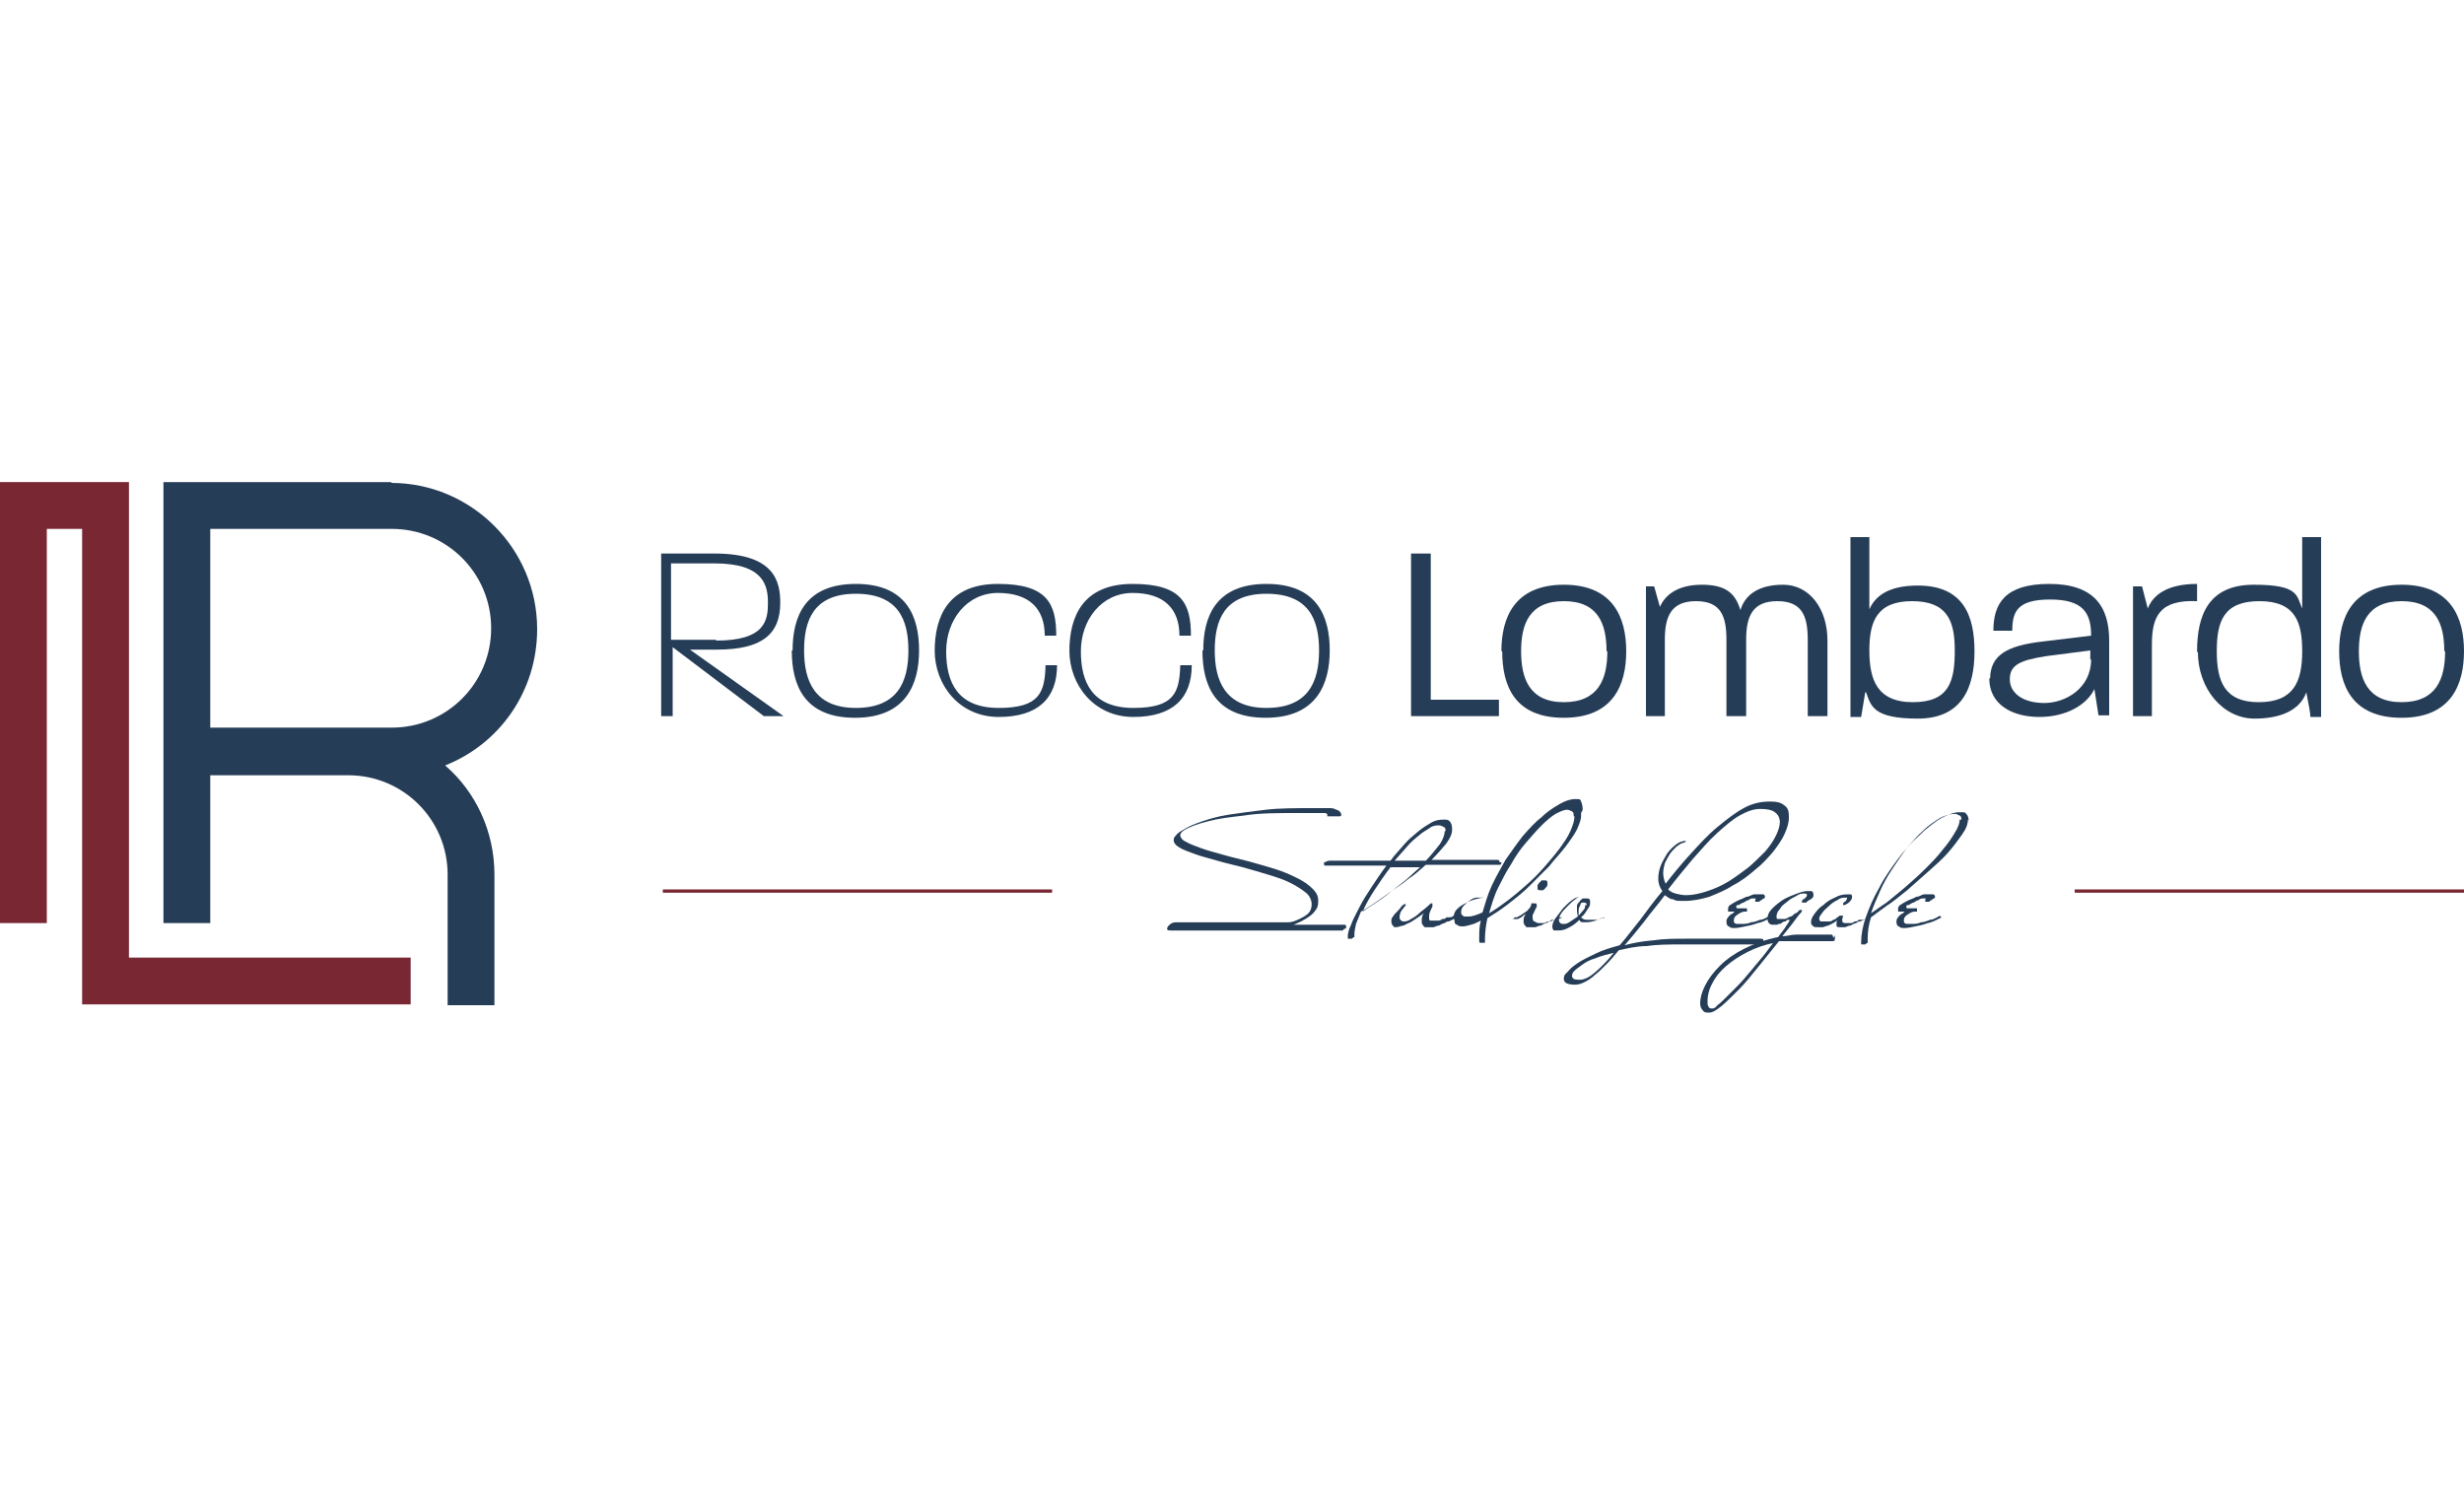 <?xml version="1.0" encoding="UTF-8"?>
<svg id="Livello_1" xmlns="http://www.w3.org/2000/svg" baseProfile="tiny" version="1.2" viewBox="0 0 300 182.1">
  <!-- Generator: Adobe Illustrator 29.2.0, SVG Export Plug-In . SVG Version: 2.1.0 Build 108)  -->
  <g>
    <g>
      <path d="M163.9,112.7v.2c0,0,0,.2-.2.2,0,0-.1,0-.2.2h-20.9c-.3,0-.5,0-.5-.2s.1-.3.3-.5.5-.3.8-.3h12.6c.3,0,.7,0,1.1,0,.4,0,.9-.2,1.3-.4s.8-.4,1.1-.7c.3-.3.4-.7.4-1.1s-.2-1-.7-1.4-1.1-.8-1.9-1.2-1.7-.7-2.7-1-2-.6-3.1-.9-2.1-.5-3.1-.8-1.9-.5-2.7-.8-1.4-.5-1.9-.8-.7-.6-.7-.9.1-.4.3-.6c.2-.3.6-.5,1.1-.8s1.2-.6,2.1-.9c.9-.3,1.9-.6,3.2-.8,1.3-.2,2.8-.4,4.5-.6s3.7-.2,6-.2,1.2,0,1.6,0,.7,0,1,.2c.2,0,.4.2.5.3,0,0,.1.2.1.3s0,.2-.2.2-.3,0-.4,0h-1.1c0,0,0,0,0-.2s0,0-.2-.2c-.1,0-.3,0-.6,0h-2.8c-2.5,0-4.7,0-6.5.3-1.8.2-3.3.4-4.4.7-1.2.3-2,.6-2.6.9s-.8.6-.8.8.2.6.7.8c.5.3,1.1.5,1.9.8.8.3,1.7.5,2.7.8s2,.5,3.1.8,2.1.6,3.1.9,1.9.7,2.7,1.1,1.4.8,1.9,1.3.7.9.7,1.5-.1.8-.3,1.1c-.2.3-.5.6-.8.8-.3.2-.6.4-1,.6s-.7.3-.9.4h6c.3,0,.4,0,.4.2h0Z" fill="#263d57"/>
      <path d="M182.8,105.1c0,0,0,.2-.2.2,0,0-.2,0-.5,0h-8.5c-.7.6-1.3,1.2-2.1,1.7-.7.6-1.5,1.1-2.2,1.6s-1.4,1-2,1.4-1.2.8-1.6,1c-.2.5-.4,1-.6,1.5-.1.5-.2.9-.2,1.3s0,.2,0,.3c0,0-.1,0-.3.2h-.2c-.2,0-.3,0-.3,0v-.3c0-.3.1-.8.4-1.4.2-.6.6-1.3,1-2.1s.9-1.6,1.5-2.5,1.2-1.8,1.8-2.6h-7.4c-.1,0-.2,0-.2-.2s0,0,0,0v-.2h.1c0,0,.3-.2.6-.2h7.4c.5-.7,1.1-1.3,1.6-1.9s1.1-1.1,1.7-1.6,1.1-.8,1.6-1.1c.5-.3,1-.4,1.5-.4s.6,0,.8.2.3.5.3,1-.2,1-.7,1.7c-.5.6-1.1,1.3-1.8,2h7.7c.2,0,.3,0,.4,0,.1,0,.2.2.2.3h.2ZM169.3,105.6c-.7.9-1.3,1.8-1.9,2.7-.6.9-1.1,1.8-1.5,2.7.4-.3.9-.6,1.5-1s1.2-.8,1.8-1.3,1.3-1,1.9-1.5c.6-.5,1.2-1.1,1.8-1.6h-3.7,0ZM176,101.2c0-.2,0-.4-.2-.5-.1,0-.3-.2-.6-.2s-.7,0-1.1.3-.9.5-1.3.9c-.5.4-1,.8-1.5,1.4s-1,1.1-1.5,1.7h3.8c.7-.7,1.2-1.4,1.7-2,.4-.6.6-1.2.6-1.6h.1Z" fill="#263d57"/>
      <path d="M177.4,111.7h0c0,0-1,.5-1,.5-.1,0-.3,0-.5.2-.2,0-.5.2-.7.3-.3,0-.5.2-.7.2h-.6c-.1,0-.3,0-.4,0-.1,0-.2-.2-.3-.3,0,0-.1-.2-.1-.3v-.2c0-.2,0-.4.1-.6,0-.2.2-.3.2-.3h0c-.1,0-.3.2-.6.4-.3.2-.6.4-.9.6-.3.2-.7.3-1,.5-.3,0-.6.2-.9.2s-.3,0-.4-.2c-.1,0-.2-.3-.2-.5s0-.4.2-.6c.1-.2.3-.4.5-.6s.4-.4.5-.6c.2-.2.3-.3.4-.3h.2s0,0-.1.2c0,0-.2.2-.3.4-.1,0-.2.3-.3.4,0,.2-.1.3-.1.5s0,.3.1.4c0,0,.2.2.3.2.3,0,.6,0,1-.3.4-.2.8-.5,1.1-.8.4-.3.9-.7,1.3-1.1h.2v.4s-.1.2-.2.4c-.1.2-.2.5-.2.7v.4s0,.2.2.2h.8c.2,0,.4,0,.6-.2.2,0,.4,0,.5-.2.2,0,.3,0,.4,0,.3,0,.5-.2.6-.3,0,0,.2,0,.3,0h0v.6Z" fill="#263d57"/>
      <path d="M192.5,99.4c0,.4-.2.9-.5,1.6-.3.6-.8,1.3-1.4,2.1-.6.8-1.3,1.5-2,2.4-.8.8-1.6,1.6-2.4,2.4-.8.8-1.7,1.5-2.6,2.2-.9.7-1.7,1.2-2.5,1.7-.2.9-.3,1.8-.3,2.6s0,.3,0,.4c0,0-.2,0-.3,0h-.2c-.1,0-.2,0-.2-.2v-.4c0-.7,0-1.4.2-2.1-.4.2-.8.4-1.2.5s-.7.2-1,.2-.5,0-.7-.2c-.2,0-.3-.2-.3-.4s-.1-.3-.1-.5c0-.4.1-.7.4-1,.3-.3.6-.5,1-.7s.8-.4,1.2-.5.8-.2,1.1-.2.2,0,.2,0,0,0-.1,0h-.1c-.3,0-.6,0-.9,0-.3,0-.7.2-.9.4-.3.2-.5.4-.7.6s-.3.5-.3.7,0,.3.1.4c0,0,.2.2.3.2h.5c.5,0,1-.2,1.7-.5.3-1,.6-2.1,1.1-3.2s1.1-2.1,1.7-3.2c.7-1,1.4-2,2.1-2.9.8-.9,1.5-1.7,2.3-2.3.7-.7,1.5-1.2,2.2-1.6s1.3-.6,1.9-.6.6,0,.7.3c.1.2.2.6.2,1l-.2.4ZM191.6,99.4c0-.3,0-.5-.2-.6s-.4-.2-.6-.2c-.4,0-.8.2-1.4.5-.5.3-1.1.8-1.7,1.4-.6.6-1.2,1.3-1.9,2.1-.7.8-1.3,1.7-1.8,2.6-.6.9-1.1,1.9-1.6,2.9s-.8,2.1-1.1,3.1c.7-.4,1.4-.9,2.2-1.5s1.5-1.2,2.3-1.9c.8-.7,1.5-1.4,2.2-2.2.7-.8,1.3-1.5,1.9-2.3.5-.7,1-1.4,1.3-2.1s.5-1.3.5-1.8h0Z" fill="#263d57"/>
      <path d="M189.8,111.7h0c0,0-1,.5-1,.5-.1,0-.3,0-.5.2-.2,0-.5.2-.7.3-.3,0-.5.2-.7.2h-.6c-.1,0-.3,0-.4,0-.1,0-.2-.2-.3-.3,0,0-.1-.2-.1-.3v-.2c0-.2,0-.4.1-.5,0,0,.1-.3.2-.3-.2,0-.4.3-.6.4l-.4.2s-.2,0-.3,0c-.1,0-.2,0-.4,0h0c.1,0,.2,0,.3-.2.1,0,.2,0,.3,0,.3-.2.6-.3.8-.5.3-.2.5-.3.6-.5.1,0,.2-.3.3-.4,0,0,0-.2.1-.3s0,0,.2,0h.3s.1,0,.1.2v.2s0,0-.1.2c0,0-.1.2-.2.4,0,0-.1.3-.2.4v.4c0,0,0,.3.2.4.1,0,.3.2.5.2h.5c.2,0,.4,0,.6-.2.2,0,.4,0,.5-.2.2,0,.3,0,.4,0,.3,0,.5-.2.6-.3,0,0,.2,0,.3,0h0l-.4.2ZM188.4,107.5v.3c0,0-.1.2-.2.3,0,0-.2.2-.3.3-.1,0-.2,0-.3,0-.3,0-.4,0-.4-.3v-.3c0,0,.1-.2.2-.3,0,0,.2-.2.3-.3.1,0,.2,0,.3,0,.3,0,.4,0,.4.3Z" fill="#263d57"/>
      <path d="M195.3,111.7h0c0,.2,0,0,0,0-.9.4-1.6.6-2.2.6s-.7,0-.8-.3c-.4.4-.8.7-1.2.9-.5.3-.9.4-1.4.4s-.4,0-.5,0c-.1,0-.2-.3-.2-.5s.1-.6.4-1c.3-.4.6-.8.9-1.2.4-.4.7-.7,1.1-1,.4-.3.7-.4,1-.4s.1,0,.2,0h0c0,.2,0,0,0,0h-.1c-.2,0-.4,0-.7.3-.3.2-.6.5-.9.8-.3.3-.6.6-.8.9s-.3.6-.3.8c0,.3.2.5.5.5s.5,0,.9-.3c.3-.2.6-.4.9-.6,0-.2-.1-.4-.1-.7v-.6c0-.2.2-.4.3-.5.1-.2.3-.3.4-.4.2,0,.3,0,.5,0s.4,0,.4.4,0,.5-.3.9c-.2.3-.4.7-.8,1,.2.2.4.3.7.3h.6c.2,0,.4,0,.6,0,.2,0,.4,0,.5-.2.1,0,.2,0,.3,0h.1ZM193.2,110.2c0-.2-.1-.3-.4-.3s-.3,0-.4.3c-.1.2-.2.4-.2.7v.6c.2-.2.4-.5.6-.7.2-.2.2-.4.2-.6h.2Z" fill="#263d57"/>
      <path d="M217.8,99.6c0,.6-.2,1.2-.5,1.9s-.8,1.4-1.4,2.2c-.6.7-1.3,1.5-2.2,2.2-.8.7-1.7,1.4-2.7,1.9-.9.6-1.9,1-2.9,1.4-1,.3-2,.5-3,.5s-1,0-1.4-.2c-.4,0-.7-.3-1-.5-.8,1.1-1.7,2.1-2.5,3.2-.8,1-1.6,2-2.4,2.9,1.1-.3,2.2-.5,3.5-.6,1.3-.2,2.6-.2,4.1-.2h8.8c.3,0,.5,0,.5.2s0,.2-.2.3c-.1,0-.2.2-.4.2s-.3,0-.5,0h-8.8c-1.6,0-3,0-4.3.2-1.3,0-2.4.3-3.4.5-.5.6-1,1.2-1.5,1.7s-1,1-1.4,1.3c-.4.4-.9.7-1.3.9s-.8.3-1.1.3c-.9,0-1.4-.2-1.4-.7s.2-.6.5-.9c.3-.4.7-.7,1.3-1.1s1.3-.7,2.1-1.1,1.8-.7,2.9-1c.8-.9,1.6-2,2.5-3.1.8-1.1,1.7-2.3,2.7-3.5-.3-.4-.5-.9-.5-1.5s.1-1,.3-1.6c.2-.5.5-1,.8-1.5.3-.4.7-.8,1.1-1.1.4-.3.8-.4,1.1-.4s.1,0,.1,0,0,0-.2.2c-.4,0-.7.3-1,.5-.3.3-.6.6-.8.9s-.4.7-.6,1.1c-.1.4-.2.8-.2,1.2s.1.9.3,1.3c1-1.3,2-2.5,3.1-3.7s2.1-2.3,3.2-3.2c1.1-.9,2.1-1.7,3.2-2.3,1.1-.6,2.1-.8,3.2-.8s1.4.2,1.8.5c.4.3.5.7.5,1.3h0ZM196.6,116c-.9.2-1.7.4-2.4.7-.7.2-1.2.5-1.6.8-.4.3-.7.5-.9.7s-.3.4-.3.6c0,.4.3.5.9.5s1.2-.3,1.9-.9,1.5-1.4,2.3-2.4h.1ZM216.7,100.1c0-.5-.2-.9-.6-1.2-.4-.3-1-.4-1.8-.4s-1.6.3-2.5.8-1.8,1.3-2.8,2.2c-1,.9-1.9,2-2.9,3.1-1,1.2-2,2.4-3,3.7.2.2.5.4.9.5s.8.2,1.3.2c.8,0,1.7-.2,2.6-.5.9-.3,1.8-.7,2.6-1.2s1.6-1.1,2.4-1.7c.7-.6,1.4-1.3,2-1.9.6-.7,1-1.3,1.3-1.9s.5-1.2.5-1.7Z" fill="#263d57"/>
      <path d="M215.7,111.7h0c-.6.3-1.1.6-1.7.7-.5.2-1,.3-1.5.4s-.9.2-1.3.2-.5,0-.7-.2c-.2,0-.3-.3-.3-.5s0-.4.2-.6c.1-.2.3-.3.4-.4.1,0,.3-.2.4-.3.1,0,.2,0,.2,0h-.7c-.2,0-.3,0-.3,0v-.5s.1,0,.1-.2c.3-.2.6-.4,1-.6s.8-.3,1.1-.5c.4,0,.7-.3,1-.3s.5,0,.7,0h.4c.1,0,.2.2.2.3s0,0-.1.2c0,0-.2,0-.3.2,0,0-.2,0-.3.2h-.5c0-.2,0-.3.1-.4h-.4c-.1,0-.3,0-.5.2-.2,0-.4.2-.6.3-.2,0-.4.2-.6.3-.2,0-.3,0-.3.2h0c0,0,0,.2.1.2h1.2v.4c0,0-.1,0-.3,0-.3,0-.6.2-.9.4-.3.2-.4.4-.4.7s.1.3.3.4c.2,0,.4,0,.6,0,.4,0,.8,0,1.2-.2.4,0,.8-.2,1.1-.3.4,0,.8-.3,1.2-.5h0l.2.3Z" fill="#263d57"/>
      <path d="M223.4,114.3c0,.2,0,.3-.3.3h-5.5c-.3,0-.7,0-1,0-.8,1-1.6,2-2.5,3.1-.8,1-1.6,2-2.4,2.8-.8.8-1.5,1.5-2.1,2s-1.1.8-1.5.8-.6,0-.8-.3c-.2-.2-.3-.5-.3-.8,0-.7.2-1.4.6-2.2.4-.8,1-1.6,1.8-2.4s1.8-1.5,3-2.1,2.6-1.1,4.1-1.4c.4-.6.8-1,1-1.4.3-.4.4-.6.4-.7s0,0,0,0h-.2s-.2,0-.3.2c-.1,0-.3,0-.5.2s-.3,0-.5.2h-.5c-.2,0-.4,0-.5-.2-.1,0-.2-.3-.2-.5,0-.5.2-.9.6-1.3.4-.4.9-.8,1.4-1.1s1.1-.5,1.6-.7,1-.3,1.2-.3.3,0,.5,0c.2,0,.3.2.3.5,0,0,0,.2-.1.3,0,0-.2.2-.4.3-.1,0-.3.2-.4.3-.1,0-.2,0-.3,0h-.2v-.2q0,0,.1-.2h.1c0,0,.1,0,.2-.2.1,0,.2-.2.2-.3s0-.2-.3-.2-.6,0-1,.3c-.4.2-.8.4-1.1.7-.4.3-.7.5-.9.9-.3.3-.4.6-.4.9s0,.2.1.3h.3c.2,0,.4,0,.6,0,.2,0,.4-.2.7-.3.2,0,.4-.3.6-.4.2,0,.4-.3.5-.4h.2q0,0,.1,0c0,0,0,.2-.1.3-.4.4-.7.9-1.1,1.4-.4.5-.8,1-1.2,1.5.6,0,1.1-.2,1.7-.2h3.7c.3,0,.5,0,.6,0,.1,0,.2.2.2.4l.2-.3ZM216.1,114.8c-1.2.2-2.3.6-3.3,1.1s-1.9,1.1-2.6,1.7c-.7.6-1.3,1.3-1.7,2.1-.4.7-.6,1.5-.6,2.2s0,.4.1.6c0,.2.2.3.4.3s.4,0,.7-.4c.3-.2.7-.6,1.1-1,.4-.4.9-.9,1.4-1.4s1-1.1,1.5-1.7,1-1.2,1.5-1.8c.5-.6.9-1.2,1.3-1.7h.2Z" fill="#263d57"/>
      <path d="M227.5,111.7h0c0,0-1,.5-1,.5-.1,0-.3,0-.5.2-.2,0-.5.2-.7.3-.3,0-.5.2-.7.2h-.6c-.3,0-.4,0-.4-.3s0,0,0-.2c0,0,0-.2.1-.3-.1,0-.3.2-.5.3l-.6.3c-.2,0-.5.2-.7.2s-.4,0-.6,0c-.3,0-.5,0-.6-.2-.1,0-.2-.2-.2-.4,0-.3.1-.6.4-1,.3-.4.6-.8,1.1-1.1.4-.4.9-.7,1.4-.9.5-.3,1-.4,1.5-.4s.4,0,.5,0c0,0,.1.2.1.3,0,.2-.1.4-.3.6s-.4.3-.6.4h-.2c0-.2,0-.3.2-.4,0,0,.1,0,.2-.2,0,0,.1-.2.1-.3s0,0,0,0h-.3c-.2,0-.5,0-.9.3-.4.2-.7.4-1,.7-.3.3-.6.5-.8.8s-.4.5-.4.7,0,.3.2.4c.1,0,.3,0,.4,0s.3,0,.5,0c.2,0,.4,0,.6-.2.2,0,.4-.2.5-.3.1,0,.2-.2.3-.2h.1c0,0,.1,0,.2,0h.1c0,.2-.1.3-.1.4v.2c0,.2.1.3.4.3h.5c.2,0,.4,0,.6-.2.2,0,.4,0,.5-.2.2,0,.3,0,.4,0,.3,0,.5-.2.6-.3,0,0,.2,0,.3,0h0v.2Z" fill="#263d57"/>
      <path d="M239.6,99.8c0,.5-.2,1.1-.7,1.8s-1,1.4-1.7,2.2c-.7.8-1.5,1.5-2.4,2.3s-1.7,1.5-2.6,2.3c-.9.7-1.7,1.4-2.5,1.9-.8.6-1.4,1-1.9,1.4-.3.9-.4,1.8-.4,2.5v.6s-.1,0-.3.2h-.2c-.2,0-.3,0-.3,0v-.3c0-.9.2-2,.6-3.1s.9-2.3,1.6-3.5c.6-1.2,1.4-2.3,2.2-3.4s1.7-2.1,2.6-2.9c.9-.9,1.7-1.5,2.6-2.1.9-.5,1.7-.8,2.4-.8s.6,0,.8.2.3.5.3,1v-.2ZM238.8,99.8c0-.2,0-.4-.2-.5-.1,0-.3-.2-.6-.2-.6,0-1.2.2-1.8.5-.6.4-1.3.8-2,1.5-.7.6-1.3,1.3-2,2.1-.6.8-1.2,1.7-1.8,2.6s-1.1,1.8-1.5,2.7c-.4.9-.8,1.8-1.1,2.7.5-.3,1.1-.8,1.9-1.3.7-.6,1.5-1.2,2.3-1.9.8-.7,1.6-1.4,2.4-2.2.8-.8,1.5-1.5,2.1-2.3.6-.7,1.1-1.4,1.5-2.1.4-.6.6-1.2.6-1.6h.2Z" fill="#263d57"/>
      <path d="M236.4,111.7h0c-.6.3-1.1.6-1.7.7-.5.2-1,.3-1.5.4s-.9.2-1.3.2-.5,0-.7-.2c-.2,0-.3-.3-.3-.5s0-.4.2-.6c.1-.2.3-.3.4-.4.1,0,.3-.2.4-.3.1,0,.2,0,.2,0h-.7c-.2,0-.3,0-.3,0v-.5s.1,0,.1-.2c.3-.2.6-.4,1-.6s.8-.3,1.1-.5c.4,0,.7-.3,1-.3s.5,0,.7,0h.4c.1,0,.2.2.2.3s0,0-.1.2c0,0-.2,0-.3.2,0,0-.2,0-.3.2h-.5c0-.2,0-.3.1-.4h-.4c-.1,0-.3,0-.5.2-.2,0-.4.2-.6.3-.2,0-.4.2-.6.3-.2,0-.3,0-.3.2h0c0,0,0,.2.1.2h1.2v.4c0,0-.1,0-.3,0-.3,0-.6.2-.9.4-.3.2-.4.4-.4.7s.1.3.3.4c.2,0,.4,0,.6,0,.4,0,.8,0,1.2-.2.4,0,.8-.2,1.1-.3.4,0,.8-.3,1.2-.5h0l.2.3Z" fill="#263d57"/>
    </g>
    <line x1="80.7" y1="108.5" x2="128.1" y2="108.5" fill="none" stroke="#782733" stroke-miterlimit="10" stroke-width=".4"/>
    <line x1="252.6" y1="108.5" x2="300" y2="108.5" fill="none" stroke="#782733" stroke-miterlimit="10" stroke-width=".4"/>
  </g>
  <g>
    <polygon points="15.7 58.7 0 58.7 0 112.4 5.7 112.4 5.7 64.4 10 64.4 10 122.3 50 122.3 50 116.6 15.7 116.6 15.7 58.7" fill="#782733"/>
    <path d="M47.7,58.7h-27.8v53.7h5.7v-18h16.8c6.7,0,12.1,5.4,12.1,12.1v15.9h5.7v-15.9c0-5.3-2.3-10.1-6-13.3,6.6-2.6,11.2-9,11.2-16.6h0c0-9.8-8-17.8-17.8-17.8h0ZM59.8,76.5c0,6.7-5.4,12.1-12.1,12.1h-22.1v-24.2h22.1c6.7,0,12.1,5.4,12.1,12.1h0Z" fill="#263d57"/>
  </g>
  <g>
    <path d="M80.3,67.4h6.7c7.3,0,8,3.4,8,6,0,3.8-2.2,5.7-7.7,5.7h-3.3l11.4,8.1h-2.4l-11.1-8.4v8.4h-1.4v-19.8h-.2ZM87.2,78c6,0,6.3-2.5,6.3-4.6s-.5-4.8-6.5-4.8h-5.3v9.3h5.5Z" fill="#263d57"/>
    <path d="M96.5,79.2c0-4.1,1.5-8.1,7.7-8.1s7.7,4,7.7,8.1-1.6,8.2-7.8,8.2-7.7-4-7.7-8.2h.1ZM110.6,79.2c0-3.7-1.2-6.9-6.4-6.9s-6.3,3.3-6.3,6.9,1.2,7,6.3,7,6.4-3.2,6.4-7Z" fill="#263d57"/>
    <path d="M113.8,79.3c0-4.3,1.7-8.2,7.7-8.2s7.1,2.4,7.1,6.3h-1.4c0-3.3-1.9-5.2-5.7-5.2s-6.3,3.3-6.3,7.1,1.4,6.9,6.4,6.9,5.6-1.9,5.7-5.2h1.4c0,4-2.3,6.3-7.1,6.3s-7.8-3.9-7.8-8.1h0Z" fill="#263d57"/>
    <path d="M130.2,79.3c0-4.3,1.7-8.2,7.7-8.2s7.1,2.4,7.1,6.3h-1.4c0-3.3-1.9-5.2-5.7-5.2s-6.3,3.3-6.3,7.1,1.4,6.9,6.4,6.9,5.6-1.9,5.7-5.2h1.4c0,4-2.3,6.3-7.1,6.3s-7.8-3.9-7.8-8.1h0Z" fill="#263d57"/>
    <path d="M146.5,79.2c0-4.1,1.5-8.1,7.7-8.1s7.7,4,7.7,8.1-1.6,8.2-7.8,8.2-7.7-4-7.7-8.2h.1ZM160.6,79.2c0-3.7-1.2-6.9-6.4-6.9s-6.3,3.3-6.3,6.9,1.2,7,6.3,7,6.4-3.2,6.4-7Z" fill="#263d57"/>
    <path d="M171.8,67.4h2.4v17.8h8.3v2h-10.7s0-19.8,0-19.8Z" fill="#263d57"/>
    <path d="M182.8,79.3c0-4.1,1.6-8.1,7.6-8.1s7.6,4,7.6,8.1-1.6,8.1-7.6,8.1-7.5-3.9-7.5-8.1h-.1ZM195.6,79.3c0-3.3-1-6.1-5.2-6.1s-5.2,2.8-5.2,6.1,1,6.2,5.2,6.2,5.3-2.8,5.3-6.2h-.1Z" fill="#263d57"/>
    <path d="M200.3,71.4h1.1l.7,2.5c.6-1.4,2.1-2.7,5.1-2.7s4.1,1.1,4.7,3.1c.5-1.7,2-3.1,5.2-3.1s5.4,2.9,5.4,6.8v9.2h-2.4v-9.3c0-2.9-.7-4.7-3.7-4.7s-3.8,1.8-3.8,4.7v9.3h-2.4v-9.3c0-2.9-.7-4.7-3.7-4.7s-3.8,1.8-3.8,4.7v9.3h-2.3v-15.8h-.1Z" fill="#263d57"/>
    <path d="M227.1,84.3l-.5,3h-1.3v-21.9h2.3v8.8c.7-1.6,2.3-2.9,5.9-2.9,5.5,0,6.9,3.6,6.9,8s-1.5,8.2-6.9,8.2-5.7-1.5-6.3-3.2h0ZM238,79.2c0-3.6-.9-6-5.2-6s-5.2,2.5-5.2,6,.9,6.3,5.3,6.3,5.1-2.5,5.1-6.3h0Z" fill="#263d57"/>
    <path d="M242.3,82.7c0-2.9,2-4.1,6.5-4.6l5.8-.7c0-2.8-1-4.4-5-4.4s-4.6,1.5-4.6,3.8h-2.3c0-3.3,1.4-5.7,6.8-5.7s7.3,2.7,7.3,6.9v9.1h-1.3l-.5-3.2c-.9,1.9-3.4,3.4-6.7,3.4s-6.1-1.5-6.1-4.7h.1ZM254.5,80.3v-1.1l-5.4.7c-3.2.5-4.4,1.1-4.4,2.8s1.6,2.9,4.2,2.9,5.7-1.8,5.7-5.3h-.1Z" fill="#263d57"/>
    <path d="M259.7,71.4h1.1l.7,2.7c.6-1.6,2.3-3,6-3v2.1c-4.6-.2-5.5,1.9-5.5,5.3v8.7h-2.3v-15.8h0Z" fill="#263d57"/>
    <path d="M267.5,79.3c0-4.4,1.4-8.1,6.9-8.1s5.2,1.3,5.9,2.9v-8.7h2.3v21.9h-1.3c0-.4-.2-1.5-.5-3-.6,1.7-2.4,3.2-6.3,3.2s-6.9-3.7-6.9-8.1h-.1ZM280.3,79.3c0-3.5-.8-6.1-5.2-6.1s-5.2,2.5-5.2,6.1.9,6.2,5.1,6.2,5.3-2.4,5.3-6.2h0Z" fill="#263d57"/>
    <path d="M284.8,79.3c0-4.1,1.6-8.1,7.6-8.1s7.6,4,7.6,8.1-1.6,8.1-7.6,8.1-7.6-3.9-7.6-8.1ZM297.6,79.3c0-3.3-1-6.1-5.2-6.1s-5.2,2.8-5.2,6.1,1,6.2,5.2,6.2,5.3-2.8,5.3-6.2h0Z" fill="#263d57"/>
  </g>
</svg>